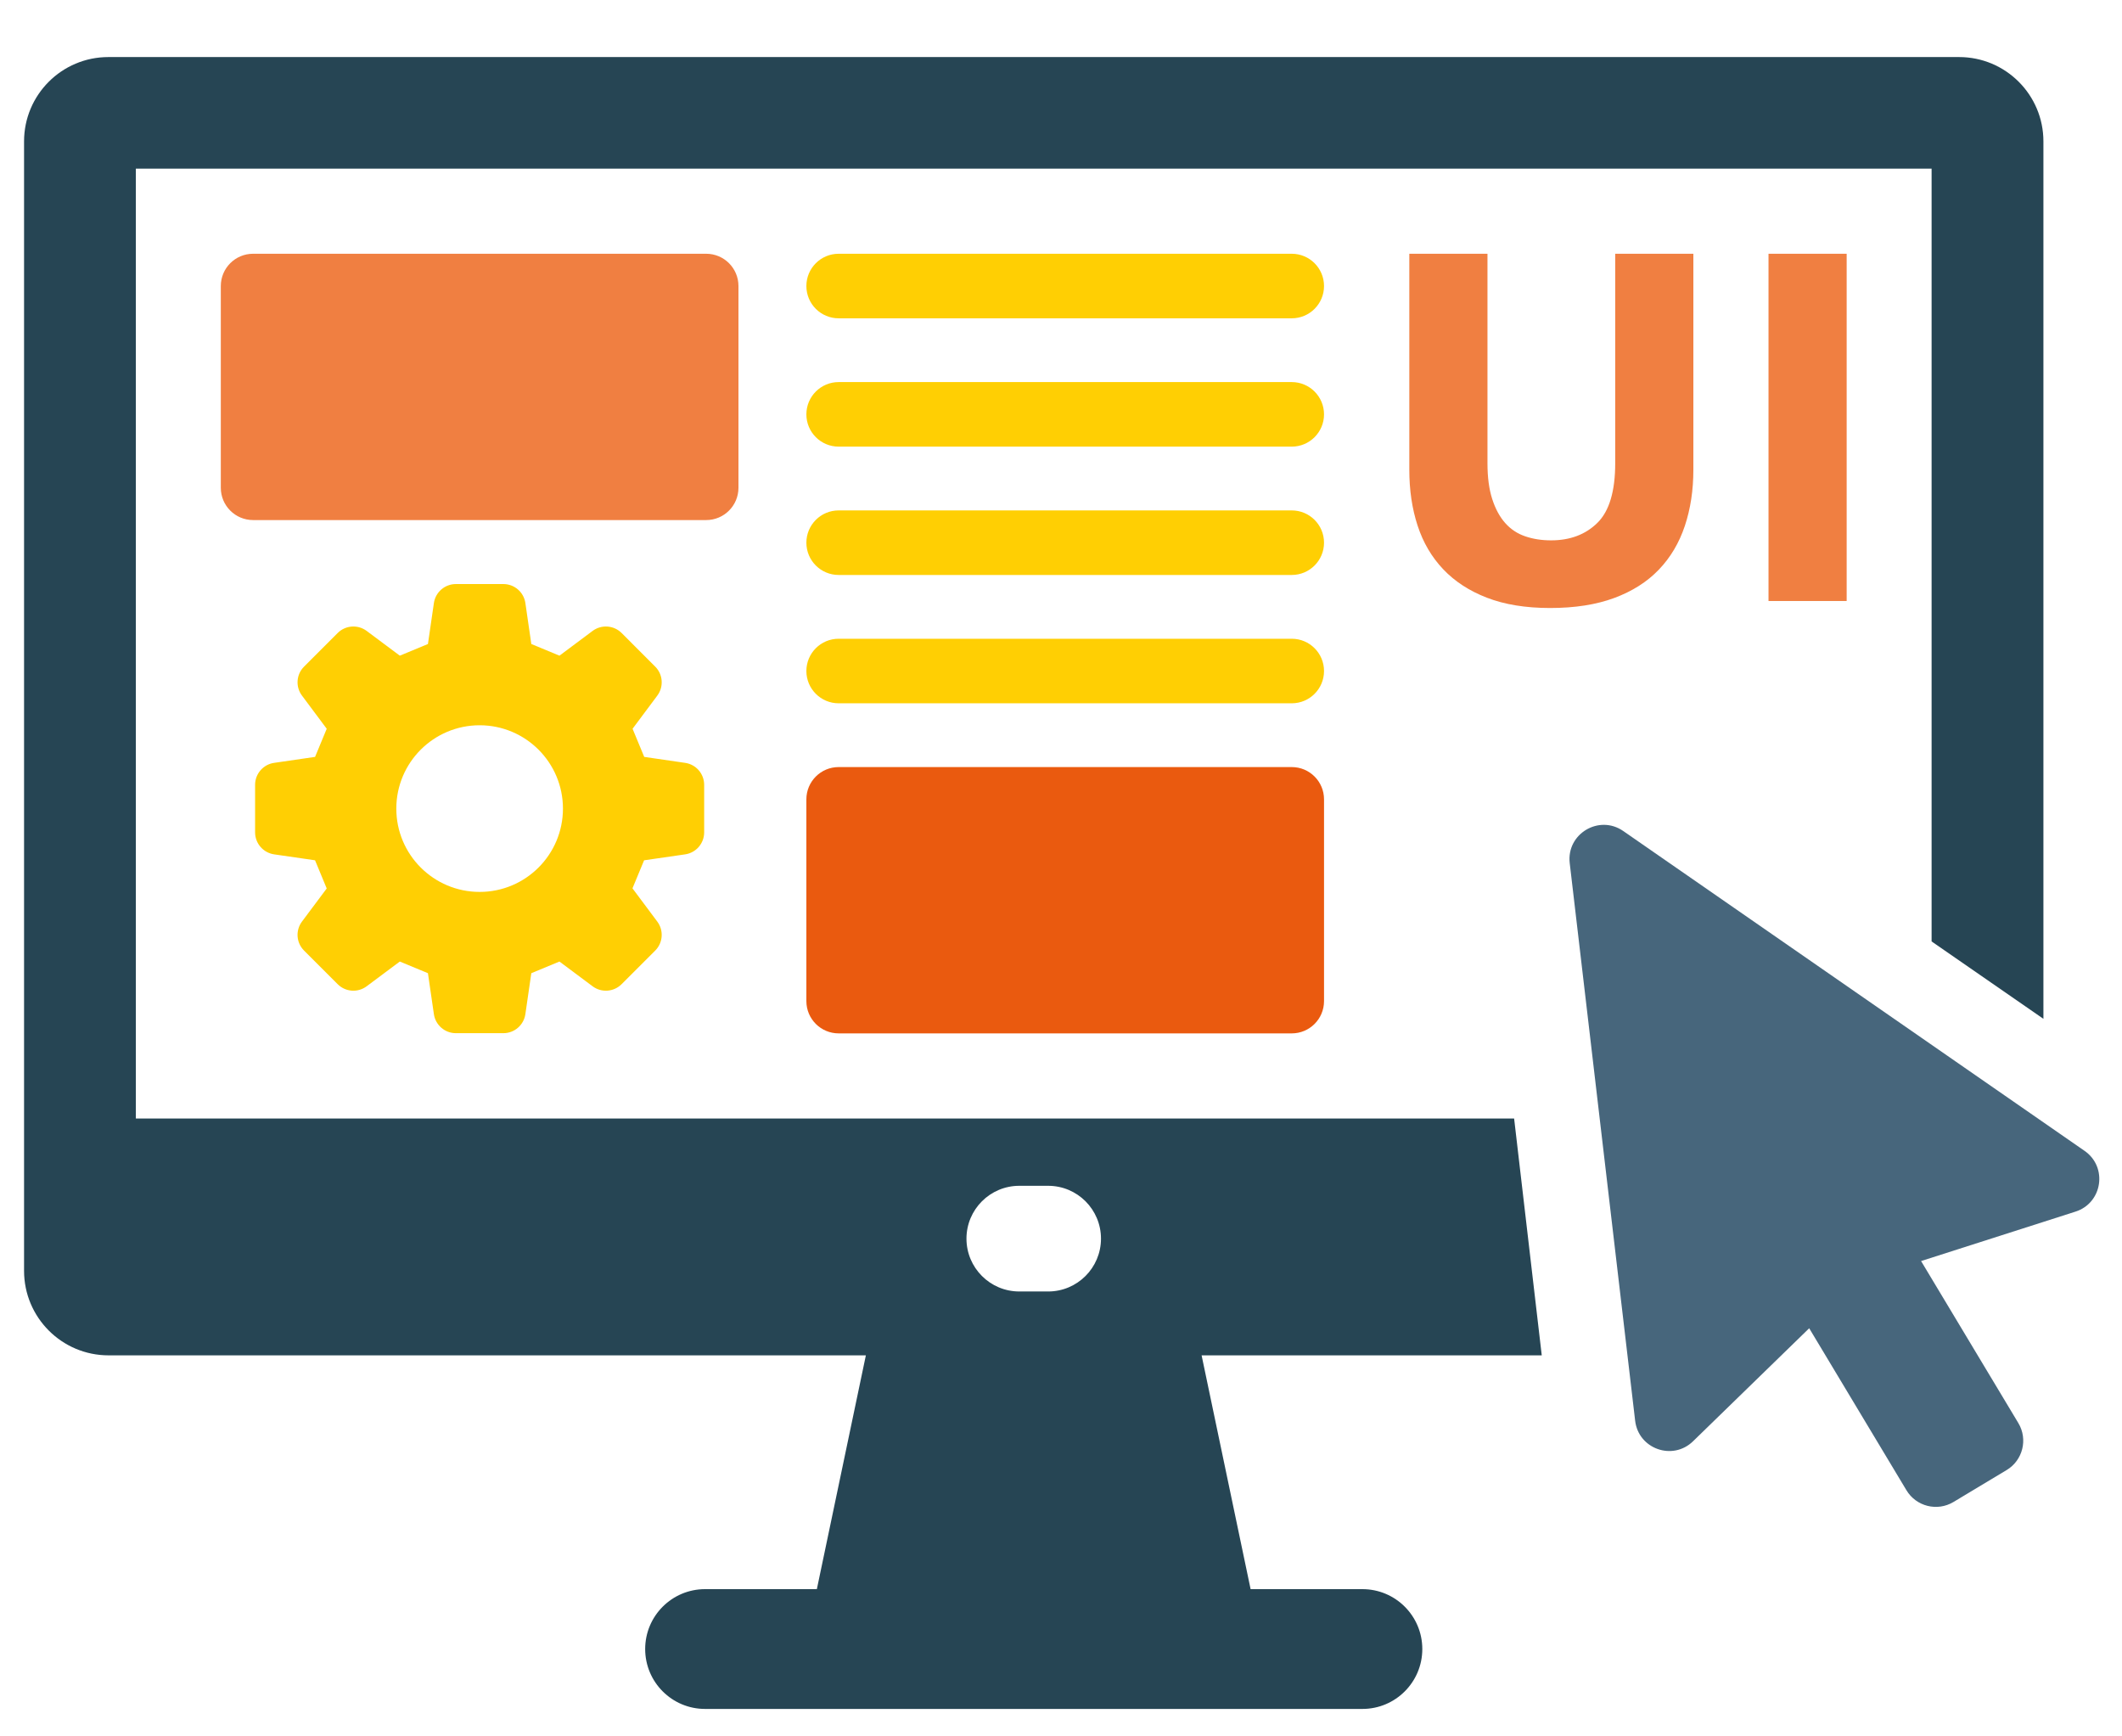 <?xml version="1.0" encoding="utf-8"?>
<!-- Generator: Adobe Illustrator 16.0.0, SVG Export Plug-In . SVG Version: 6.00 Build 0)  -->
<!DOCTYPE svg PUBLIC "-//W3C//DTD SVG 1.1//EN" "http://www.w3.org/Graphics/SVG/1.1/DTD/svg11.dtd">
<svg version="1.1" id="Calque_1" xmlns="http://www.w3.org/2000/svg" xmlns:xlink="http://www.w3.org/1999/xlink" x="0px" y="0px"
	 width="330px" height="270px" viewBox="0 0 330 270" enable-background="new 0 0 330 270" xml:space="preserve">
<g>
	<g>
		<g>
			<g>
				<path fill="#F07F41" d="M241.059,94.542c-3.793,0-7.063-0.533-9.816-1.597c-2.754-1.063-5.025-2.545-6.816-4.44
					c-1.795-1.895-3.117-4.156-3.973-6.779c-0.859-2.623-1.287-5.518-1.287-8.687V39.458h12.156v32.567
					c0,2.182,0.242,4.041,0.738,5.572c0.492,1.532,1.17,2.778,2.025,3.738c0.855,0.962,1.895,1.651,3.117,2.064
					c1.221,0.418,2.557,0.624,4.012,0.624c2.961,0,5.363-0.908,7.209-2.727c1.842-1.818,2.764-4.908,2.764-9.272V39.458h12.154
					v33.582c0,3.169-0.441,6.076-1.324,8.726s-2.232,4.922-4.051,6.817c-1.818,1.897-4.129,3.363-6.936,4.402
					C248.229,94.023,244.904,94.542,241.059,94.542z"/>
				<path fill="#F07F41" d="M275.027,39.458h12.154v53.994h-12.154V39.458z"/>
			</g>
		</g>
		<path fill="#264554" d="M304.664,8.873H16.854c-7.242,0-13.113,5.871-13.113,13.114v175.617c0,7.261,5.885,13.147,13.146,13.147
			h117.767l-7.622,36.353h-17.386c-5.144,0-9.313,4.17-9.313,9.313l0,0c0,5.145,4.17,9.314,9.313,9.314h102.227
			c5.145,0,9.314-4.17,9.314-9.314l0,0c0-5.144-4.17-9.313-9.314-9.313h-17.387l-7.621-36.353h52.898l-4.297-36.825H21.127V26.228
			h279.263v120.161l17.389,12.033V21.987C317.779,14.744,311.908,8.873,304.664,8.873z M150.299,192.603
			c0-4.538,3.679-8.216,8.216-8.216h4.489c4.537,0,8.214,3.678,8.214,8.216l0,0c0,4.537-3.678,8.216-8.214,8.216h-4.49
			C153.977,200.818,150.299,197.14,150.299,192.603L150.299,192.603z"/>
		<g>
			<g>
				<g>
					<path fill="#47667C" d="M324.178,178.953l-71.74-49.732c-3.77-2.612-8.859,0.443-8.324,4.998l10.174,86.698
						c0.512,4.387,5.836,6.276,9.002,3.196l18.066-17.575l15.125,25.192c1.516,2.521,4.787,3.338,7.309,1.824l8.268-4.965
						c2.521-1.514,3.338-4.785,1.824-7.307l-15.127-25.194l24.014-7.687C326.973,187.056,327.807,181.469,324.178,178.953z"/>
				</g>
			</g>
		</g>
		<g>
			<path fill="#F07F41" d="M109.822,80.868H39.358c-2.771,0-5.019-2.247-5.019-5.019V44.477c0-2.772,2.247-5.019,5.019-5.019h70.464
				c2.772,0,5.019,2.247,5.019,5.019v31.372C114.84,78.621,112.594,80.868,109.822,80.868z"/>
		</g>
		<g>
			<path fill="#EA5A0F" d="M130.421,119.276h70.463c2.771,0,5.02,2.247,5.02,5.019v31.373c0,2.771-2.248,5.018-5.02,5.018h-70.463
				c-2.772,0-5.019-2.246-5.019-5.018v-31.373C125.403,121.523,127.649,119.276,130.421,119.276z"/>
			<path fill="#FFCF03" d="M130.421,99.322h70.463c2.771,0,5.02,2.247,5.02,5.019l0,0c0,2.771-2.248,5.019-5.02,5.019h-70.463
				c-2.772,0-5.019-2.247-5.019-5.019l0,0C125.403,101.569,127.649,99.322,130.421,99.322z"/>
			<path fill="#FFCF03" d="M130.421,79.367h70.463c2.771,0,5.02,2.247,5.02,5.019l0,0c0,2.772-2.248,5.019-5.02,5.019h-70.463
				c-2.772,0-5.019-2.247-5.019-5.019l0,0C125.403,81.614,127.649,79.367,130.421,79.367z"/>
			<path fill="#FFCF03" d="M130.421,59.412h70.463c2.771,0,5.02,2.247,5.02,5.019l0,0c0,2.772-2.248,5.019-5.02,5.019h-70.463
				c-2.772,0-5.019-2.247-5.019-5.019l0,0C125.403,61.659,127.649,59.412,130.421,59.412z"/>
			<path fill="#FFCF03" d="M130.421,39.458h70.463c2.771,0,5.02,2.247,5.02,5.019l0,0c0,2.771-2.248,5.019-5.02,5.019h-70.463
				c-2.772,0-5.019-2.247-5.019-5.019l0,0C125.403,41.705,127.649,39.458,130.421,39.458z"/>
		</g>
	</g>
	<path fill="#FFCF03" d="M106.55,132.849c1.7-0.25,2.958-1.704,2.958-3.421v-7.391c0-1.711-1.258-3.172-2.958-3.415l-6.364-0.928
		c-0.802-1.928-1.016-2.443-1.813-4.375l3.846-5.154c1.025-1.377,0.889-3.299-0.326-4.509l-5.224-5.227
		c-1.214-1.21-3.136-1.348-4.509-0.326l-5.158,3.85c-1.928-0.801-2.443-1.012-4.375-1.813l-0.924-6.369
		c-0.246-1.696-1.704-2.954-3.418-2.954h-7.391c-1.715,0-3.172,1.258-3.418,2.954l-0.926,6.369
		c-1.928,0.801-2.445,1.011-4.374,1.813l-5.158-3.85c-1.374-1.022-3.294-0.884-4.505,0.326l-5.227,5.227
		c-1.215,1.21-1.354,3.132-0.326,4.505l3.849,5.158c-0.801,1.932-1.015,2.447-1.812,4.375l-6.369,0.928
		c-1.697,0.243-2.958,1.704-2.958,3.415v7.391c0,1.717,1.261,3.171,2.958,3.421l6.365,0.921c0.801,1.932,1.015,2.447,1.815,4.383
		l-3.849,5.15c-1.027,1.377-0.889,3.299,0.326,4.509l5.227,5.224c1.211,1.214,3.131,1.355,4.505,0.329l5.158-3.849
		c1.929,0.797,2.446,1.014,4.374,1.812l0.926,6.368c0.246,1.697,1.703,2.959,3.418,2.959h7.391c1.714,0,3.172-1.262,3.418-2.959
		l0.924-6.368c1.932-0.798,2.447-1.015,4.375-1.812l5.158,3.849c1.373,1.026,3.295,0.885,4.509-0.329l5.224-5.224
		c1.215-1.21,1.352-3.132,0.326-4.509l-3.86-5.169c0.797-1.921,1.011-2.439,1.808-4.36L106.55,132.849z M74.592,138.688
		c-7.16,0-12.959-5.799-12.959-12.954c0-7.155,5.799-12.958,12.959-12.958c7.154,0,12.954,5.803,12.954,12.958
		C87.546,132.889,81.747,138.688,74.592,138.688z"/>
</g>
</svg>
